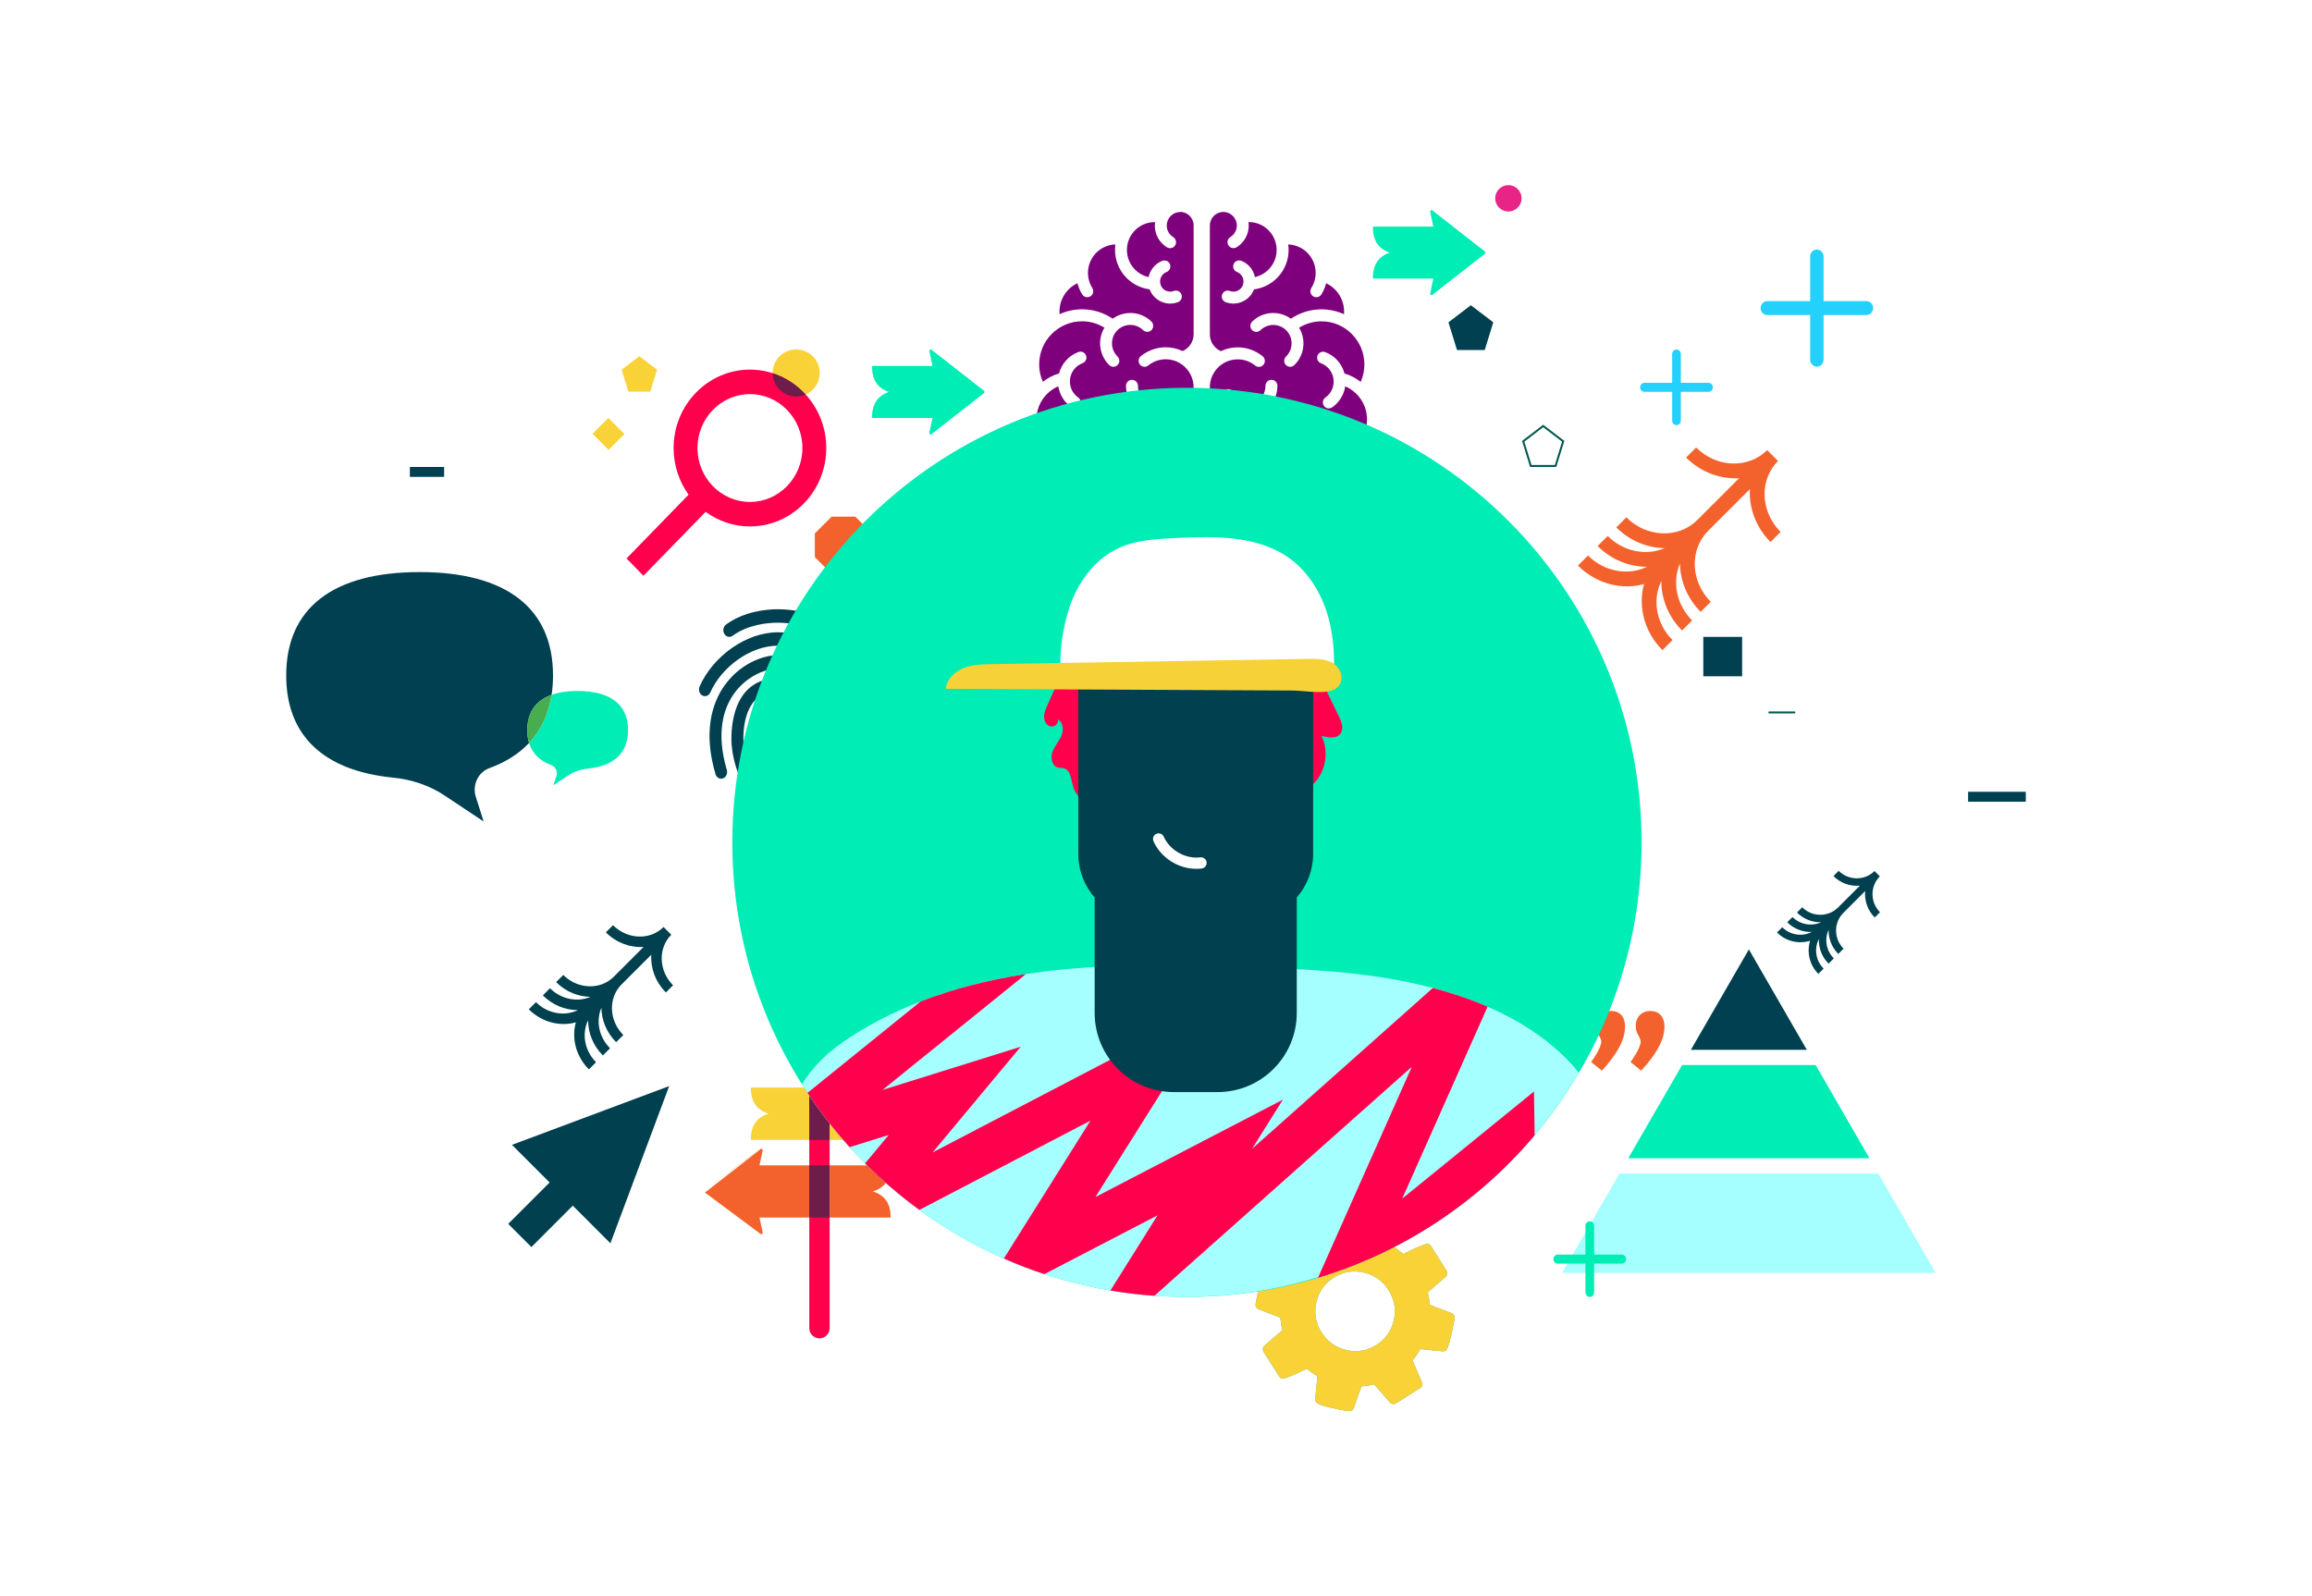 <?xml version="1.0" encoding="UTF-8"?><svg id="Layer_2" xmlns="http://www.w3.org/2000/svg" xmlns:xlink="http://www.w3.org/1999/xlink" viewBox="0 0 620 428.11"><defs><style>.cls-1,.cls-2,.cls-3,.cls-4{fill:none;}.cls-5{clip-path:url(#clippath);}.cls-6{fill:#f8d237;}.cls-7{fill:#f7d138;}.cls-8{fill:#00edb5;}.cls-9{fill:#00404f;}.cls-10{fill:#004050;}.cls-11{fill:#ed6e1f;}.cls-12{fill:#fff;}.cls-13{fill:#f3622c;}.cls-14{fill:#ff004c;}.cls-15{fill:#ff004d;}.cls-16{fill:#e82487;}.cls-17{fill:#7f007d;}.cls-18{fill:#30b5ad;}.cls-19{fill:#a5ffff;}.cls-20{fill:#a6ffff;}.cls-21{fill:#20d3ff;}.cls-22{fill:#6e1c4a;}.cls-23{fill:#47ad4f;}.cls-24{fill:#24d1fc;}.cls-2{stroke:#03594f;}.cls-2,.cls-3{stroke-linecap:round;stroke-width:.53px;}.cls-3{stroke:#fff;}.cls-4{stroke:#004050;stroke-width:2.66px;}.cls-25{clip-path:url(#clippath-1);}.cls-26{clip-path:url(#clippath-4);}.cls-27{clip-path:url(#clippath-3);}.cls-28{clip-path:url(#clippath-2);}.cls-29{clip-path:url(#clippath-6);}.cls-30{clip-path:url(#clippath-5);}</style><clipPath id="clippath"><rect class="cls-1" x="76.75" y="49.65" width="466.5" height="328.82"/></clipPath><clipPath id="clippath-1"><rect class="cls-1" x="76.75" y="49.65" width="466.5" height="328.82"/></clipPath><clipPath id="clippath-2"><rect class="cls-1" x="76.75" y="49.65" width="466.5" height="328.82"/></clipPath><clipPath id="clippath-3"><rect class="cls-1" x="76.75" y="49.65" width="466.5" height="328.82"/></clipPath><clipPath id="clippath-4"><rect class="cls-1" x="76.75" y="49.65" width="466.5" height="328.82"/></clipPath><clipPath id="clippath-5"><rect class="cls-1" x="76.75" y="49.65" width="466.5" height="328.82"/></clipPath><clipPath id="clippath-6"><rect class="cls-1" x="76.75" y="49.65" width="466.5" height="328.82"/></clipPath></defs><g id="Layer_1-2"><rect class="cls-12" width="620" height="428.11"/><g><polygon class="cls-10" points="468.99 254.63 453.44 281.56 484.53 281.56 468.99 254.63"/><polygon class="cls-19" points="418.9 341.38 519.07 341.38 503.69 314.74 434.28 314.74 418.9 341.38"/><polygon class="cls-8" points="451.08 285.65 436.64 310.65 501.33 310.65 486.89 285.65 451.08 285.65"/><g class="cls-5"><path class="cls-18" d="M309.71,334.99h0l.2,.18c1.57,.36,3.56,.62,5.98,.77,.25,.5,.45,.87,.6,1.11,.15,.24,.4,.58,.74,1.02-.29,.64-.69,1.75-1.21,3.33-.49,1.48-.69,2.35-.62,2.61,0,.02,0,.03,.02,.04,.03,.05,.44,.28,1.23,.71,.79,.42,1.63,.87,2.51,1.33,.88,.46,1.37,.73,1.48,.79h.33c.58-.38,1.82-2,3.71-4.87,.79,.06,1.62,.03,2.49-.09,2.56,3.29,4.03,4.81,4.41,4.58l4.91-3.1c.13-.09,.12-.39-.03-.93-.27-.95-1.01-2.63-2.21-5.02,.45-.68,.84-1.42,1.16-2.21,3.4-.47,5.39-.89,5.97-1.25l.16-.3c-.15-3.85-.24-5.84-.27-5.94h0c-.12-.19-1.01-.39-2.68-.59-1.66-.2-2.84-.31-3.54-.33-.25-.5-.45-.87-.6-1.11-.15-.23-.4-.58-.74-1.02,.29-.64,.7-1.75,1.23-3.34,.5-1.49,.72-2.37,.64-2.63,0-.02-.01-.03-.02-.04-.03-.04-1.78-.98-5.25-2.8l-.34,.02c-.58,.37-1.82,1.99-3.71,4.85-.85-.06-1.68-.02-2.49,.09-2.56-3.28-4.03-4.81-4.41-4.57l-4.91,3.1c-.13,.08-.12,.39,.03,.93,.27,.95,1.01,2.63,2.2,5.02-.48,.73-.87,1.47-1.15,2.21-3.4,.47-5.39,.88-5.98,1.25l-.16,.3c.14,3.74,.24,5.71,.3,5.91m20.9-5.03c.24,.83,.25,1.7,.05,2.61-.32,1.44-1.09,2.55-2.33,3.33-1.22,.76-2.55,.98-4,.65-1.46-.33-2.57-1.11-3.35-2.34-.28-.44-.49-.9-.62-1.37-.24-.84-.26-1.72-.05-2.65,.32-1.46,1.09-2.57,2.31-3.34,1.24-.78,2.57-1.01,4.01-.68,1.44,.33,2.55,1.11,3.33,2.36,.29,.46,.51,.93,.65,1.42m43.07,18.9c.47,1.66,.51,3.39,.11,5.2-.64,2.87-2.2,5.09-4.68,6.66-2.48,1.57-5.15,2.02-8.02,1.36-2.87-.66-5.09-2.24-6.67-4.73-.58-.92-1.02-1.87-1.29-2.84-.48-1.66-.51-3.4-.11-5.21,.64-2.87,2.2-5.09,4.67-6.65,2.48-1.56,5.15-2.02,8.02-1.36,2.87,.66,5.09,2.24,6.67,4.73,.58,.92,1.01,1.87,1.29,2.85m-34.94,13.38c.03,.11,.08,.22,.15,.33l4.15,6.57c.34,.55,.85,.72,1.51,.53,1.25-.39,3.23-1.26,5.92-2.59,.97,.8,1.91,1.47,2.84,2.01l-.59,6.05c0,.19,.01,.37,.06,.53,.04,.13,.09,.25,.16,.37,.28,.45,1.56,.94,3.83,1.48,2.27,.54,3.92,.85,4.95,.93,.29,.04,.57-.02,.85-.2,.21-.13,.39-.37,.55-.69,.74-2.31,1.41-4.22,2.03-5.73,1.27-.11,2.4-.29,3.38-.55l4.3,4.94c.16,.2,.4,.31,.73,.33,.33,.02,.61-.04,.84-.19l6.49-4.1c.26-.16,.43-.39,.53-.68,.07-.22,.08-.43,.02-.63-.02-.06-.04-.12-.07-.18l-2.54-5.9c.71-.84,1.41-1.86,2.09-3.05,.76,.05,1.82,.16,3.19,.31,1.37,.16,2.3,.25,2.77,.28,.34,.02,.62-.04,.83-.17,.63-.4,1.43-3.27,2.4-8.63,.02-.22,0-.42-.05-.6-.03-.11-.08-.22-.14-.32-.19-.31-.42-.49-.69-.55l-5.76-2.2c-.12-1.27-.31-2.38-.58-3.33h0l4.85-4.21c.22-.17,.35-.42,.39-.74,.03-.2,.01-.38-.04-.55-.03-.11-.08-.22-.15-.33l-4.15-6.57c-.34-.54-.84-.72-1.51-.53-1.28,.41-3.26,1.28-5.95,2.62-.87-.77-1.81-1.45-2.8-2.04l.59-6.06c0-.19-.01-.36-.06-.53-.04-.13-.09-.25-.17-.37-.28-.45-1.56-.93-3.83-1.45-2.28-.53-3.94-.83-4.98-.93-.27-.06-.54,0-.82,.17-.23,.15-.41,.38-.55,.69-.73,2.31-1.41,4.22-2.03,5.72-1.27,.11-2.39,.3-3.38,.55l-4.3-4.94c-.16-.2-.4-.31-.73-.33-.32-.03-.61,.03-.84,.18l-6.49,4.09c-.26,.16-.43,.39-.52,.68-.09,.26-.09,.5-.02,.74,0,.03,.02,.06,.03,.09l2.58,5.88c-.63,.76-1.34,1.77-2.12,3.02-.74-.03-1.77-.12-3.11-.27-1.34-.14-2.28-.24-2.83-.29-.34-.02-.61,.04-.82,.18-.63,.4-1.43,3.27-2.4,8.62-.02,.22,0,.41,.04,.59,.03,.12,.08,.23,.15,.33,.18,.29,.41,.47,.69,.55l5.75,2.2c.12,1.26,.31,2.37,.58,3.31,0,0,0,.02,0,.03l-4.86,4.2c-.22,.17-.35,.42-.39,.74-.02,.2-.01,.38,.04,.55"/><path class="cls-17" d="M360.74,103.64c-.35,2.24-1.58,4.27-3.49,5.61-.28,.19-.6,.29-.91,.29-.5,0-1-.24-1.31-.69-.5-.73-.33-1.73,.39-2.23,1.59-1.11,2.43-3.01,2.18-4.94-.25-1.94-1.53-3.57-3.35-4.25-.83-.31-1.25-1.23-.94-2.06,.31-.83,1.23-1.25,2.05-.94,2.59,.96,4.5,3.11,5.19,5.74,1.61,.47,3.07,1.25,4.34,2.25,.65-1.46,.99-3.05,.99-4.68,0-6.37-5.16-11.56-11.51-11.56-2.12,0-4.2,.61-6,1.71,.78,1.29,1.19,2.77,1.17,4.31-.03,2.18-.9,4.21-2.45,5.72-.31,.3-.71,.46-1.11,.46s-.83-.16-1.14-.49c-.62-.63-.6-1.65,.03-2.27,.94-.92,1.47-2.15,1.49-3.47,.02-1.32-.48-2.57-1.39-3.51-1.89-1.95-5.01-1.99-6.95-.09-.63,.62-1.64,.61-2.26-.03-.62-.63-.6-1.65,.03-2.27,2.85-2.8,7.25-3.04,10.38-.77,2.41-1.63,5.28-2.52,8.21-2.52,2.15,0,4.19,.48,6.03,1.31,.3-3.57-1.69-6.84-4.78-8.3-.17,.63-.39,1.26-.67,1.86-.19,.41-.4,.79-.62,1.15-.3,.48-.82,.74-1.35,.74-.29,0-.59-.08-.85-.25-.74-.48-.97-1.47-.49-2.21,.15-.24,.29-.5,.43-.79,.87-1.85,.97-3.92,.29-5.85-.69-1.92-2.08-3.46-3.92-4.33-.96-.46-1.97-.7-3-.73,.07,.48,.11,.97,.11,1.47,0,5.43-4.05,9.91-9.28,10.58-.56,1.48-1.67,2.65-3.11,3.29-.77,.34-1.59,.52-2.4,.52-.71,0-1.43-.13-2.11-.39-.82-.32-1.23-1.24-.92-2.07,.32-.83,1.24-1.24,2.06-.92,.68,.26,1.41,.24,2.07-.06,.66-.3,1.17-.83,1.42-1.51,.53-1.41-.17-2.98-1.56-3.52-.83-.31-1.24-1.24-.93-2.07,.31-.83,1.24-1.24,2.06-.93,1.95,.75,3.28,2.44,3.67,4.36,3.33-.74,5.82-3.72,5.82-7.28,0-4.12-3.34-7.47-7.44-7.47-.04,0-.07,0-.11,0,.04,.3,.07,.61,.07,.92,0,2.4-1.22,4.58-3.26,5.84-.75,.46-1.74,.23-2.2-.53-.46-.76-.23-1.74,.53-2.21,1.08-.67,1.73-1.83,1.73-3.1,0-2-1.62-3.63-3.62-3.63s-3.61,1.63-3.61,3.63v29.17c0,2,1.17,3.75,2.96,4.53,1.37-.64,2.89-1.02,4.5-1.02,2.43,0,4.81,.85,6.69,2.38,.69,.56,.79,1.57,.24,2.26-.55,.69-1.56,.8-2.24,.24-1.34-1.09-2.96-1.66-4.69-1.66-4.12,0-7.46,3.36-7.46,7.49v17.9c0,4.45,3.6,8.07,8.03,8.07,.88,0,1.6,.72,1.6,1.6s-.72,1.6-1.6,1.6c-2.78,0-5.32-1.03-7.29-2.72-.48,.84-.75,1.79-.75,2.79v12.76c0,4.18,3.38,7.58,7.54,7.58s7.54-3.4,7.54-7.58c0-1.69-.55-3.29-1.56-4.6-.69,.33-1.45,.5-2.2,.5-1.43,0-2.85-.59-3.86-1.75-.58-.66-.52-1.68,.14-2.26,.66-.59,1.67-.52,2.25,.14,.71,.81,1.94,.89,2.74,.18,.81-.71,.88-1.95,.18-2.76-.58-.67-.51-1.68,.15-2.26,.66-.58,1.67-.52,2.25,.15,1.45,1.66,1.64,4,.67,5.83,1.58,1.92,2.44,4.3,2.44,6.83,0,1.2-.21,2.36-.57,3.44,2.12,.23,4.23-.33,5.96-1.6,1.84-1.36,3.05-3.35,3.4-5.62,.39-2.54-.37-5.11-2.07-7.03-.59-.66-.53-1.68,.13-2.27,.66-.59,1.67-.53,2.26,.13,1.33,1.5,2.22,3.28,2.66,5.18,4.32-1.39,7.32-5.42,7.32-10.12,0-5.78-4.62-10.49-10.34-10.63-.41,5.36-4.87,9.59-10.3,9.59-5.7,0-10.34-4.66-10.34-10.38,0-1.86,.52-3.69,1.45-5.27-1.83-.82-3.38-2.44-4.39-4.65-.37-.8-.01-1.76,.79-2.13,.8-.37,1.75-.01,2.12,.79,.31,.68,1.47,2.91,3.58,3.31,2.76-.07,4.99-2.35,4.99-5.14,0-.89,.71-1.6,1.6-1.6s1.6,.72,1.6,1.6c0,4.01-2.83,7.36-6.58,8.17-1.26,1.34-1.95,3.06-1.95,4.92,0,3.96,3.2,7.17,7.14,7.17s7.14-3.22,7.14-7.17c0-2.12-.93-4.12-2.54-5.49-.67-.57-.76-1.58-.19-2.26,.57-.68,1.58-.76,2.25-.19,1.7,1.45,2.87,3.38,3.38,5.51,4.76,0,8.96,2.44,11.44,6.13,2.46-1.79,3.94-4.65,3.94-7.78,0-3.92-2.38-7.39-5.86-8.87"/><path class="cls-17" d="M316.5,56.86c-1.99,0-3.62,1.63-3.62,3.63,0,1.27,.65,2.43,1.73,3.1,.75,.46,.99,1.45,.53,2.21-.46,.76-1.45,.99-2.2,.53-2.04-1.25-3.26-3.44-3.26-5.84,0-.31,.03-.62,.07-.92-.04,0-.07,0-.11,0-4.1,0-7.44,3.35-7.44,7.47,0,3.56,2.5,6.54,5.82,7.28,.39-1.92,1.72-3.61,3.67-4.36,.83-.32,1.75,.1,2.06,.93,.31,.83-.1,1.75-.92,2.07-1.39,.53-2.09,2.11-1.56,3.51,.26,.68,.76,1.22,1.42,1.51,.66,.3,1.4,.32,2.07,.06,.82-.32,1.75,.1,2.06,.92,.32,.83-.1,1.75-.92,2.07-.69,.26-1.4,.39-2.11,.39-.82,0-1.64-.17-2.4-.52-1.44-.65-2.54-1.82-3.1-3.3-5.23-.67-9.28-5.15-9.28-10.58,0-.5,.05-.99,.11-1.47-1.03,.03-2.04,.27-3,.73-1.84,.87-3.23,2.41-3.92,4.33-.69,1.92-.58,4,.29,5.85,.14,.29,.28,.55,.43,.79,.47,.75,.25,1.74-.49,2.21-.27,.17-.56,.25-.86,.25-.53,0-1.04-.26-1.35-.74-.23-.36-.43-.73-.62-1.15-.28-.6-.51-1.23-.67-1.86-3.09,1.45-5.08,4.73-4.78,8.3,1.84-.83,3.88-1.31,6.03-1.31,2.93,0,5.79,.89,8.21,2.52,3.13-2.26,7.53-2.02,10.38,.77,.63,.62,.64,1.64,.03,2.27-.62,.64-1.63,.65-2.26,.03-1.94-1.9-5.06-1.86-6.95,.09-.92,.94-1.41,2.19-1.39,3.51,.02,1.32,.55,2.55,1.49,3.47,.63,.62,.65,1.63,.03,2.27-.31,.32-.73,.49-1.15,.49s-.8-.15-1.11-.46c-1.55-1.52-2.42-3.55-2.45-5.72-.02-1.54,.39-3.02,1.17-4.31-1.8-1.1-3.88-1.71-6-1.71-6.34,0-11.51,5.18-11.51,11.55,0,1.63,.34,3.22,.99,4.68,1.27-1,2.73-1.78,4.34-2.25,.69-2.63,2.61-4.77,5.19-5.74,.83-.31,1.75,.11,2.05,.94,.31,.83-.11,1.75-.94,2.06-1.82,.68-3.11,2.31-3.35,4.25-.24,1.93,.59,3.82,2.18,4.94,.72,.51,.9,1.51,.4,2.23-.31,.45-.8,.68-1.31,.68-.32,0-.64-.09-.92-.29-1.91-1.34-3.14-3.37-3.49-5.61-3.48,1.48-5.86,4.95-5.86,8.87,0,3.13,1.48,5.98,3.93,7.78,2.48-3.7,6.68-6.14,11.44-6.14h0c.51-2.13,1.67-4.06,3.37-5.51,.67-.57,1.68-.49,2.25,.19,.57,.68,.49,1.69-.19,2.26-1.61,1.37-2.54,3.37-2.54,5.49,0,3.96,3.21,7.18,7.15,7.18s7.14-3.22,7.14-7.18c0-1.85-.7-3.58-1.95-4.92-3.76-.8-6.59-4.16-6.59-8.16,0-.89,.72-1.6,1.6-1.6s1.6,.72,1.6,1.6c0,2.79,2.23,5.07,4.99,5.14,2.1-.41,3.27-2.63,3.58-3.31,.37-.81,1.31-1.16,2.12-.79,.8,.37,1.16,1.32,.79,2.12-1.01,2.21-2.56,3.83-4.39,4.65,.93,1.59,1.45,3.41,1.45,5.28,0,5.73-4.64,10.38-10.34,10.38s-9.89-4.23-10.3-9.59c-5.72,.14-10.34,4.85-10.34,10.63,0,4.7,3,8.72,7.32,10.12,.44-1.9,1.33-3.68,2.66-5.18,.59-.66,1.6-.72,2.26-.13,.66,.59,.72,1.6,.13,2.26-1.71,1.93-2.46,4.49-2.07,7.03,.35,2.27,1.56,4.26,3.4,5.62,1.73,1.28,3.83,1.83,5.96,1.6-.36-1.08-.57-2.23-.57-3.44,0-2.53,.86-4.91,2.44-6.83-.97-1.84-.78-4.18,.67-5.84,.58-.67,1.59-.73,2.25-.15,.66,.58,.73,1.6,.15,2.26-.71,.81-.63,2.05,.17,2.76,.8,.71,2.03,.63,2.74-.18,.58-.66,1.59-.73,2.26-.14,.66,.58,.73,1.6,.14,2.26-1.02,1.16-2.44,1.75-3.86,1.75-.75,0-1.5-.16-2.2-.49-1.01,1.31-1.56,2.9-1.56,4.6,0,4.18,3.38,7.58,7.54,7.58s7.54-3.4,7.54-7.58v-12.76c0-1-.26-1.95-.75-2.79-1.96,1.69-4.51,2.71-7.29,2.71-.88,0-1.6-.72-1.6-1.6s.72-1.6,1.6-1.6c4.43,0,8.03-3.62,8.03-8.07v-17.9c0-4.13-3.35-7.49-7.46-7.49-1.73,0-3.35,.58-4.69,1.66-.68,.56-1.69,.45-2.24-.24-.55-.69-.45-1.7,.24-2.26,1.89-1.53,4.26-2.38,6.7-2.38,1.61,0,3.13,.37,4.5,1.02,1.79-.78,2.96-2.53,2.96-4.53v-29.17c0-2.01-1.62-3.63-3.62-3.63"/><path class="cls-13" d="M429.58,287.15c4.17-4.54,6.21-8.39,6.21-11.79,0-2.77-1.5-4.22-3.76-4.22s-3.95,1.59-3.95,4.04c0,2.18,1.32,2.95,1.32,4.17,0,1.86-2.72,5.49-2.72,5.49l2.9,2.31Zm10.52,0c4.22-4.54,6.26-8.39,6.26-11.79,0-2.77-1.54-4.22-3.81-4.22s-3.9,1.59-3.9,4.04c0,2.18,1.32,2.95,1.32,4.17,0,1.86-2.72,5.49-2.72,5.49l2.86,2.31Z"/><path class="cls-6" d="M309.71,334.99h0l.2,.18c1.57,.36,3.56,.62,5.98,.77,.25,.5,.45,.87,.6,1.11,.15,.24,.4,.58,.74,1.02-.29,.64-.69,1.75-1.21,3.33-.49,1.48-.69,2.35-.62,2.61,0,.02,0,.03,.02,.04,.03,.05,.44,.28,1.23,.71,.79,.42,1.63,.87,2.51,1.33,.88,.46,1.37,.73,1.48,.79h.33c.58-.38,1.82-2,3.71-4.87,.79,.06,1.62,.03,2.49-.09,2.56,3.29,4.03,4.81,4.41,4.58l4.91-3.1c.13-.09,.12-.39-.03-.93-.27-.95-1.01-2.63-2.21-5.02,.45-.68,.84-1.42,1.16-2.21,3.4-.47,5.39-.89,5.97-1.25l.16-.3c-.15-3.85-.24-5.84-.27-5.94h0c-.12-.19-1.01-.39-2.68-.59-1.66-.2-2.84-.31-3.54-.33-.25-.5-.45-.87-.6-1.11-.15-.23-.4-.58-.74-1.02,.29-.64,.7-1.75,1.23-3.34,.5-1.49,.72-2.37,.64-2.63,0-.02-.01-.03-.02-.04-.03-.04-1.78-.98-5.25-2.8l-.34,.02c-.58,.37-1.82,1.99-3.71,4.85-.85-.06-1.68-.02-2.49,.09-2.56-3.28-4.03-4.81-4.41-4.57l-4.91,3.1c-.13,.08-.12,.39,.03,.93,.27,.95,1.01,2.63,2.2,5.02-.48,.73-.87,1.47-1.15,2.21-3.4,.47-5.39,.88-5.98,1.25l-.16,.3c.14,3.74,.24,5.71,.3,5.91m20.9-5.03c.24,.83,.25,1.7,.05,2.61-.32,1.44-1.09,2.55-2.33,3.33-1.22,.76-2.55,.98-4,.65-1.46-.33-2.57-1.11-3.35-2.34-.28-.44-.49-.9-.62-1.37-.24-.84-.26-1.72-.05-2.65,.32-1.46,1.09-2.57,2.31-3.34,1.24-.78,2.57-1.01,4.01-.68,1.44,.33,2.55,1.11,3.33,2.36,.29,.46,.51,.93,.65,1.42m43.07,18.9c.47,1.66,.51,3.39,.11,5.2-.64,2.87-2.2,5.09-4.68,6.66-2.48,1.57-5.15,2.02-8.02,1.36-2.87-.66-5.09-2.24-6.67-4.73-.58-.92-1.02-1.87-1.29-2.84-.48-1.66-.51-3.4-.11-5.21,.64-2.87,2.2-5.09,4.67-6.65,2.48-1.56,5.15-2.02,8.02-1.36,2.87,.66,5.09,2.24,6.67,4.73,.58,.92,1.01,1.87,1.29,2.85m-34.94,13.38c.03,.11,.08,.22,.15,.33l4.15,6.57c.34,.55,.85,.72,1.51,.53,1.25-.39,3.23-1.26,5.92-2.59,.97,.8,1.91,1.47,2.84,2.01l-.59,6.05c0,.19,.01,.37,.06,.53,.04,.13,.09,.25,.16,.37,.28,.45,1.56,.94,3.83,1.48,2.27,.54,3.92,.85,4.95,.93,.29,.04,.57-.02,.85-.2,.21-.13,.39-.37,.55-.69,.74-2.31,1.41-4.22,2.03-5.73,1.27-.11,2.4-.29,3.38-.55l4.3,4.94c.16,.2,.4,.31,.73,.33,.33,.02,.61-.04,.84-.19l6.49-4.1c.26-.16,.43-.39,.53-.68,.07-.22,.08-.43,.02-.63-.02-.06-.04-.12-.07-.18l-2.54-5.9c.71-.84,1.41-1.86,2.09-3.05,.76,.05,1.82,.16,3.19,.31,1.37,.16,2.3,.25,2.77,.28,.34,.02,.62-.04,.83-.17,.63-.4,1.43-3.27,2.4-8.63,.02-.22,0-.42-.05-.6-.03-.11-.08-.22-.14-.32-.19-.31-.42-.49-.69-.55l-5.76-2.2c-.12-1.27-.31-2.38-.58-3.33h0l4.85-4.21c.22-.17,.35-.42,.39-.74,.03-.2,.01-.38-.04-.55-.03-.11-.08-.22-.15-.33l-4.15-6.57c-.34-.54-.84-.72-1.51-.53-1.28,.41-3.26,1.28-5.95,2.62-.87-.77-1.81-1.45-2.8-2.04l.59-6.06c0-.19-.01-.36-.06-.53-.04-.13-.09-.25-.17-.37-.28-.45-1.56-.93-3.83-1.45-2.28-.53-3.94-.83-4.98-.93-.27-.06-.54,0-.82,.17-.23,.15-.41,.38-.55,.69-.73,2.31-1.41,4.22-2.03,5.72-1.27,.11-2.39,.3-3.38,.55l-4.3-4.94c-.16-.2-.4-.31-.73-.33-.32-.03-.61,.03-.84,.18l-6.49,4.09c-.26,.16-.43,.39-.52,.68-.09,.26-.09,.5-.02,.74,0,.03,.02,.06,.03,.09l2.58,5.88c-.63,.76-1.34,1.77-2.12,3.02-.74-.03-1.77-.12-3.11-.27-1.34-.14-2.28-.24-2.83-.29-.34-.02-.61,.04-.82,.18-.63,.4-1.43,3.27-2.4,8.62-.02,.22,0,.41,.04,.59,.03,.12,.08,.23,.15,.33,.18,.29,.41,.47,.69,.55l5.75,2.2c.12,1.26,.31,2.37,.58,3.31,0,0,0,.02,0,.03l-4.86,4.2c-.22,.17-.35,.42-.39,.74-.02,.2-.01,.38,.04,.55"/></g><rect class="cls-10" x="456.77" y="170.81" width="10.41" height="10.57"/><polygon class="cls-19" points="253.05 287.15 248.66 272.95 260.15 264.18 271.63 272.95 267.25 287.15 253.05 287.15"/><polygon class="cls-2" points="410.51 124.98 408.47 118.35 413.83 114.25 419.2 118.35 417.15 124.98 410.51 124.98"/><polygon class="cls-10" points="390.72 93.88 388.42 86.45 394.44 81.86 400.45 86.45 398.15 93.88 390.72 93.88"/><polygon class="cls-21" points="241.34 242.78 245.62 247.07 245.62 253.12 241.34 257.4 235.28 257.4 231 253.12 231 247.07 235.28 242.78 241.34 242.78"/><g class="cls-25"><path class="cls-8" d="M383.89,56.35c-.07,0-.14,.02-.2,.06-.13,.09-.19,.24-.16,.4l.83,3.97h-16.18c-.07,2.28,.53,4.08,1.79,5.36,.83,.85,1.83,1.33,2.71,1.61-.89,.28-1.88,.77-2.71,1.61-1.26,1.28-1.86,3.08-1.79,5.36h16.18l-.83,3.97c-.03,.15,.03,.31,.16,.4,.06,.04,.13,.06,.2,.06,.08,0,.15-.03,.22-.08l14.1-11.02c.18-.14,.18-.46,0-.6l-14.1-11.02c-.06-.05-.14-.07-.22-.07"/><path class="cls-16" d="M404.5,56.73c1.96,0,3.54-1.59,3.54-3.54s-1.59-3.54-3.54-3.54-3.54,1.59-3.54,3.54,1.59,3.54,3.54,3.54"/><path class="cls-2" d="M328.56,309.08c2.06,0,3.73-1.67,3.73-3.73s-1.67-3.73-3.73-3.73-3.73,1.67-3.73,3.73,1.67,3.73,3.73,3.73Z"/><path class="cls-3" d="M323.24,223.78h60.41m-4.61,5.89l3.7-3.8s2.13-2.39,0-4.46c-1.89-1.84-3.54-3.64-3.54-3.64m-23.22,6.01h-60.41m4.61,5.89l-3.7-3.8s-2.13-2.39,0-4.46c1.89-1.84,3.54-3.64,3.54-3.64"/></g><path class="cls-2" d="M207.02,229.52h16.73m36.29-109.46h16.73m197.71,71.02h6.71m-67.26,87.78h6.71m-78.98,26.36h6.71"/><g class="cls-28"><path class="cls-8" d="M249.58,93.72c-.07,0-.14,.02-.2,.06-.13,.09-.19,.24-.16,.4l.83,3.97h-16.18c-.07,2.28,.53,4.08,1.79,5.36,.83,.85,1.83,1.33,2.71,1.61-.89,.28-1.88,.77-2.71,1.61-1.26,1.28-1.86,3.08-1.79,5.36h16.18l-.83,3.97c-.03,.15,.03,.31,.16,.4,.06,.04,.13,.06,.2,.06,.08,0,.15-.03,.22-.08l14.1-11.02c.18-.14,.18-.46,0-.6l-14.1-11.02c-.06-.05-.14-.07-.22-.07"/><path class="cls-13" d="M473.89,120.72l2.91,2.91c-5.06,5.06-4.74,13.6,.7,19.04l-2.7,2.7c-3.97-3.97-5.83-9.22-5.53-14.21l-11.2,11.2c-5.06,5.06-4.74,13.6,.7,19.04l-2.7,2.7c-3.64-3.64-5.51-8.36-5.56-12.97-2.11,4.89-.99,11.03,3.26,15.27l-2.7,2.7c-3.72-3.72-5.59-8.57-5.56-13.27-2.45,4.98-1.41,11.42,3,15.83l-2.7,2.7c-4.92-4.92-6.6-11.79-4.94-17.72-5.93,1.66-12.8-.03-17.72-4.95l2.7-2.7c4.4,4.4,10.83,5.45,15.81,3.02-4.69,.02-9.52-1.85-13.23-5.56l2.7-2.7c4.25,4.25,10.38,5.37,15.28,3.26-4.61-.05-9.33-1.92-12.98-5.56l2.7-2.7c5.44,5.44,13.99,5.76,19.04,.7l11.2-11.2c-4.99,.3-10.24-1.56-14.22-5.53l2.7-2.7c5.44,5.44,13.99,5.76,19.04,.7"/><path class="cls-9" d="M502.69,233.62l1.42,1.42c-2.64,2.64-2.62,6.95,.04,9.62l-1.41,1.41c-1.94-1.94-2.8-4.56-2.56-7.1l-5.84,5.85c-2.64,2.64-2.62,6.95,.04,9.61l-1.41,1.41c-1.78-1.78-2.65-4.14-2.6-6.47-1.15,2.51-.68,5.59,1.4,7.67l-1.41,1.41c-1.82-1.82-2.69-4.24-2.59-6.62-1.32,2.56-.9,5.8,1.26,7.95l-1.41,1.41c-2.41-2.41-3.14-5.85-2.21-8.88-3.02,.94-6.47,.2-8.88-2.21l1.41-1.41c2.15,2.15,5.39,2.58,7.94,1.26-2.37,.09-4.78-.78-6.6-2.59l1.41-1.41c2.08,2.08,5.16,2.55,7.67,1.4-2.33,.05-4.69-.82-6.47-2.6l1.41-1.41c2.66,2.66,6.98,2.68,9.62,.04l5.85-5.85c-2.53,.24-5.15-.62-7.1-2.56l1.41-1.41c2.66,2.66,6.98,2.68,9.62,.04"/><path class="cls-9" d="M177.94,248.63l2.07,2.07c-3.6,3.6-3.39,9.68,.48,13.55l-1.92,1.92c-2.82-2.82-4.14-6.56-3.92-10.11l-7.98,7.98c-3.6,3.6-3.39,9.68,.48,13.55l-1.92,1.92c-2.59-2.59-3.92-5.95-3.95-9.23-1.51,3.49-.71,7.85,2.31,10.87l-1.92,1.92c-2.65-2.65-3.97-6.09-3.95-9.44-1.75,3.54-1.01,8.13,2.12,11.26l-1.92,1.92c-3.5-3.5-4.69-8.39-3.5-12.61-4.22,1.18-9.11,0-12.61-3.5l1.92-1.92c3.13,3.13,7.7,3.87,11.25,2.13-3.34,.02-6.77-1.31-9.41-3.95l1.92-1.92c3.02,3.02,7.38,3.82,10.87,2.31-3.28-.03-6.64-1.36-9.23-3.95l1.92-1.92c3.87,3.87,9.95,4.09,13.55,.48l7.98-7.98c-3.55,.22-7.29-1.1-10.11-3.92l1.92-1.92c3.87,3.87,9.95,4.09,13.55,.48"/><path class="cls-14" d="M201.11,99.13c-11.28,0-20.47,9.44-20.47,21.03,0,4.68,1.5,9.01,4.02,12.51l-16.64,17.1,4.52,4.65,16.69-17.15c3.35,2.46,7.45,3.92,11.88,3.92,11.28,0,20.47-9.43,20.47-21.03s-9.18-21.03-20.47-21.03m0,35.49c-7.76,0-14.07-6.49-14.07-14.46s6.31-14.46,14.07-14.46,14.07,6.49,14.07,14.46-6.31,14.46-14.07,14.46"/><path class="cls-6" d="M213.51,93.72c-3.48,0-6.31,2.82-6.31,6.31v.05c3.43,1.1,6.47,3.1,8.86,5.73,2.21-.98,3.76-3.2,3.76-5.77,0-3.49-2.82-6.31-6.31-6.31"/><path class="cls-22" d="M207.2,100.08c.02,3.46,2.84,6.26,6.31,6.26,.91,0,1.77-.19,2.55-.54-2.39-2.63-5.43-4.63-8.86-5.73"/></g><polygon class="cls-6" points="166.7 99.16 168.51 105.03 174.38 105.03 176.2 99.16 171.45 95.53 166.7 99.16"/><polygon class="cls-13" points="229.37 138.56 223.01 138.56 218.51 143.06 218.51 149.42 223.01 153.92 229.37 153.92 233.87 149.42 233.87 143.06 229.37 138.56"/><rect class="cls-6" x="160.17" y="113.34" width="6" height="6.09" transform="translate(-34.49 149.53) rotate(-45.02)"/><g class="cls-27"><path class="cls-14" d="M219.75,358.95c-1.5,0-2.73-1.23-2.73-2.73v-69.26c0-1.5,1.23-2.73,2.73-2.73s2.73,1.23,2.73,2.73v69.26c0,1.5-1.23,2.73-2.73,2.73"/><path class="cls-6" d="M236.03,287.24c-.07,0-.14,.02-.21,.06-.13,.09-.2,.24-.17,.4l.87,3.99h-14.05v14.04h14.05l-.87,3.96c-.04,.16,.03,.31,.17,.4,.06,.04,.13,.06,.21,.06,.08,0,.16-.03,.23-.08l14.88-11.08c.19-.14,.19-.46,0-.6l-14.88-11.08c-.07-.05-.15-.08-.23-.08m-19.01,4.45h-15.67v.41h.02c.01,2.08,.62,3.77,1.87,4.97,.88,.85,1.93,1.34,2.87,1.62-.94,.28-1.98,.77-2.87,1.62-1.25,1.21-1.87,2.9-1.87,5h-.02v.42h15.67v-14.04Z"/></g><rect class="cls-22" x="217.02" y="291.69" width="5.46" height="14.04"/><g class="cls-26"><path class="cls-13" d="M238.84,312.54h-16.35v14.01h16.35v-.04h0v-.41h-.02c-.02-2.07-.63-3.74-1.87-4.94-.88-.85-1.93-1.34-2.87-1.62,.94-.28,1.99-.77,2.87-1.62,1.24-1.2,1.85-2.87,1.87-4.95h.02v-.41h0v-.03Z"/><path class="cls-13" d="M189.04,319.84l14.88,11.08c.07,.05,.15,.08,.23,.08,.07,0,.14-.02,.21-.06,.13-.08,.2-.24,.17-.4l-.87-3.99h13.37v-14.01h-13.37l.87-3.99c.03-.16-.03-.31-.17-.4-.06-.04-.13-.06-.21-.06"/><path class="cls-11" d="M204.15,308.09c-.08,0-.16,.03-.23,.08l-14.88,11.08"/></g><rect class="cls-22" x="217.02" y="312.54" width="5.46" height="14.01"/><g class="cls-30"><path class="cls-8" d="M154.91,185.31c-2.73,0-5.07,.35-7,1.05-.8,5.16-2.83,9.47-6.04,12.9,.87,2.81,2.89,4.81,5.97,5.94,1.15,.42,1.75,1.72,1.37,2.91l-.8,2.5,3.95-2.63c1.57-1.05,3.37-1.64,5.23-1.82,7.07-.7,10.84-4.27,10.84-10.36,0-6.81-4.73-10.48-13.53-10.48"/><path class="cls-10" d="M112.52,153.43c-23.25,0-35.77,9.7-35.77,27.73,0,16.09,9.98,25.55,28.67,27.4,4.92,.49,9.69,2.06,13.84,4.82l10.44,6.95-2.1-6.61c-1-3.15,.58-6.59,3.62-7.7,4.38-1.6,7.94-3.86,10.66-6.76-.32-1.04-.48-2.2-.48-3.46,0-4.7,2.25-7.9,6.52-9.44,.25-1.65,.38-3.38,.38-5.2,0-18.02-12.52-27.73-35.77-27.73"/><path class="cls-23" d="M147.91,186.36c-4.28,1.54-6.52,4.74-6.52,9.44,0,1.26,.16,2.42,.48,3.46,3.21-3.42,5.24-7.73,6.04-12.9"/><path class="cls-24" d="M500.51,80.76h-11.49v-11.96c0-1.03-.8-1.87-1.8-1.87s-1.8,.84-1.8,1.87v11.96h-11.49c-.99,0-1.8,.84-1.8,1.87s.8,1.87,1.8,1.87h11.49v11.96c0,1.03,.8,1.87,1.8,1.87s1.8-.84,1.8-1.87v-11.96h11.49c.99,0,1.8-.84,1.8-1.87s-.8-1.87-1.8-1.87"/><path class="cls-24" d="M458.17,102.67h-7.43v-7.73c0-.67-.52-1.21-1.16-1.21s-1.16,.54-1.16,1.21v7.73h-7.43c-.64,0-1.16,.54-1.16,1.21s.52,1.21,1.16,1.21h7.43v7.73c0,.67,.52,1.21,1.16,1.21s1.16-.54,1.16-1.21v-7.73h7.43c.64,0,1.16-.54,1.16-1.21s-.52-1.21-1.16-1.21"/><path class="cls-8" d="M434.91,336.48h-7.43v-7.73c0-.67-.52-1.21-1.16-1.21s-1.16,.54-1.16,1.21v7.73h-7.43c-.64,0-1.16,.54-1.16,1.21s.52,1.21,1.16,1.21h7.43v7.73c0,.67,.52,1.21,1.16,1.21s1.16-.54,1.16-1.21v-7.73h7.43c.64,0,1.16-.54,1.16-1.21s-.52-1.21-1.16-1.21"/></g><line class="cls-4" x1="109.91" y1="126.57" x2="119.1" y2="126.57"/><g class="cls-29"><path class="cls-10" d="M194.65,183.37c3.93-5.22,9.72-7.65,13.98-7.65,6.61,0,11.13,3.77,13.94,8.12,2.76,4.28,3.98,9.26,3.98,12.13,0,2.28-.73,4.3-2.03,5.74-1.3,1.44-3.07,2.21-5.01,2.21-1.65,0-3.38-.82-4.69-2.16-1.34-1.36-2.35-3.36-2.35-5.8s-1.52-4.35-3.84-4.35c-.85,0-1.78,.24-2.48,.93-.66,.65-1.36,1.94-1.36,4.65s.96,6.27,3.05,9.18c2.04,2.85,5.14,5.02,9.49,5.02,.88,0,1.6,.81,1.6,1.8s-.72,1.8-1.6,1.8c-5.43,0-9.41-2.76-11.99-6.36-2.54-3.55-3.75-7.95-3.75-11.43s.93-5.84,2.45-7.35c1.48-1.46,3.27-1.83,4.59-1.83,4.21,0,7.04,3.63,7.04,7.95,0,1.26,.51,2.33,1.29,3.13,.81,.82,1.79,1.23,2.55,1.23,1.18,0,2.12-.46,2.76-1.17,.64-.71,1.07-1.77,1.07-3.18,0-2.05-.96-6.29-3.37-10.02-2.35-3.64-5.99-6.64-11.35-6.64-3.36,0-8.23,2-11.53,6.38-3.21,4.26-5.07,10.97-2.18,20.79,.28,.94-.18,1.96-1.02,2.27-.84,.31-1.74-.2-2.02-1.14-3.2-10.86-1.25-18.91,2.77-24.25h0Zm13.98-16.36c-3.15,0-8.17,.61-12.19,3.51-.74,.54-1.73,.3-2.21-.54-.48-.84-.26-1.95,.48-2.49,4.78-3.46,10.54-4.09,13.92-4.09s9.14,.62,13.92,4.09c.74,.54,.96,1.65,.48,2.49-.48,.83-1.47,1.08-2.21,.54-4.01-2.91-9.04-3.51-12.19-3.51h0Z"/><path class="cls-10" d="M208.63,194.18c.88,0,1.6,.81,1.6,1.8,0,2.2,.49,4.76,2.15,6.77,1.64,1.99,4.69,3.73,10.39,3.73,.88,0,1.6,.81,1.6,1.8s-.72,1.8-1.6,1.8c-6.27,0-10.3-1.94-12.73-4.88-2.41-2.91-3.01-6.5-3.01-9.22,0-.99,.72-1.8,1.6-1.8m-7.2-10.02c1.83-1.43,4.2-2.28,7.2-2.28,4.88,0,8.08,2.34,10,5.37,1.87,2.94,2.47,6.4,2.47,8.74,0,.99-.72,1.8-1.6,1.8s-1.6-.81-1.6-1.8c0-1.77-.48-4.45-1.88-6.64-1.34-2.1-3.58-3.86-7.4-3.86-2.44,0-4.15,.68-5.38,1.64-1.24,.96-2.09,2.29-2.68,3.76-1.21,3-1.22,6.34-1.22,7.56,0,1.03,.24,3.59,1.13,6.3,.89,2.72,2.34,5.37,4.63,6.92,.76,.51,1,1.62,.54,2.47-.46,.85-1.44,1.12-2.2,.61-3.15-2.14-4.96-5.64-5.98-8.77-1.02-3.13-1.32-6.11-1.32-7.54v-.03c0-1.27,0-5.28,1.5-9.02,.77-1.91,1.95-3.82,3.78-5.24Zm7.2-10.99c-7.43,0-15.15,5.75-18.15,12.54-.39,.89-1.35,1.25-2.15,.81-.79-.44-1.11-1.52-.72-2.41,3.53-7.98,12.34-14.53,21.01-14.53s16.41,5.32,20.29,14.57c.38,.9,.04,1.97-.76,2.4-.8,.42-1.75,.04-2.13-.86-3.35-7.98-9.96-12.5-17.4-12.5Z"/><line class="cls-4" x1="527.78" y1="213.68" x2="543.25" y2="213.68"/><path class="cls-21" d="M324.82,333.38c57.8,0,104.65-46.86,104.65-104.65s-46.86-104.65-104.65-104.65-104.65,46.85-104.65,104.65,46.86,104.65,104.65,104.65"/><path class="cls-8" d="M440.22,225.92c0,67.33-54.59,121.92-121.92,121.92s-121.92-54.58-121.92-121.92,54.58-121.92,121.92-121.92,121.92,54.58,121.92,121.92"/><path class="cls-20" d="M383.58,264.8c-17.35-4.47-35.42-5-53.21-5.54-18.74-.57-37.62-.83-56.19,2.13-16.2,2.58-32.25,7.73-46.08,16.7-5.71,3.7-9.75,7.43-13.06,12.68,21.58,34.29,59.76,57.07,103.26,57.07s83.92-24.14,105.12-60.12c-9.76-12.06-24.84-19.06-39.84-22.93"/><path class="cls-15" d="M411.35,292.75l-35.31,28.71,22.88-51.46c-4.76-2.07-9.72-3.72-14.67-5.03l-48.49,43.15,8.27-13.2-50.27,26.13,32.49-51.71-76.15,39.74,23.62-28.35-37.04,11.58,38.44-31.06c-.31,.05-.62,.1-.93,.14-9.28,1.48-18.51,3.8-27.31,7.2l-30.33,24.51c3.4,5.14,7.18,10.01,11.3,14.57l10.49-3.28-6.36,7.63c4.52,4.53,9.39,8.7,14.57,12.48l45.87-23.94-23.23,36.98c3.54,1.56,7.17,2.96,10.88,4.18l30.33-15.76-12.63,20.16c3.87,.66,7.81,1.13,11.8,1.41l69.04-61.43-25.17,56.6c22.94-6.89,43.04-20.36,58.1-38.21l-.18-11.75Z"/><path class="cls-15" d="M282.32,201.43c.59-1.44,1.69-2.64,2.31-4.08,.65-1.52,.5-3.67-.99-4.39,.39,1.04-.88,2.14-1.96,1.86-1.07-.28-1.7-1.47-1.71-2.58,0-1.11,.48-2.16,.94-3.17,3.27-7.05,6.14-15.8,13.76-19.31,5.48-2.53,11.7-2.75,17.74-2.79,6.52-.05,13.04,.07,19.56,.34,4.82,.2,9.79,.53,14.12,2.65,3.62,1.77,5.83,4.76,6.97,8.52,1.43,4.72,3.82,9.16,5.99,13.65,.71,1.48,1.4,3.35,.4,4.66-1.1,1.45-3.34,1.06-5.08,.54,1.95,3.94,1.29,9.03-1.6,12.34-4.81,5.52-13.97,3.8-20.46,3.93-8.05,.16-16.19,.75-24.28,1.03-5.12,.17-13,1.54-17.78-.49-3.58-1.52-2.12-6.85-4.65-7.99-.58-.26-1.27-.13-1.88-.29-1.6-.42-2.06-2.6-1.5-4.16,.03-.09,.06-.17,.1-.26"/><path class="cls-9" d="M352.13,184.2c0-9.82-7.96-17.79-17.79-17.79h-27.39c-9.82,0-17.79,7.96-17.79,17.79v44.81c0,4.48,1.66,8.57,4.39,11.7v30.95c0,11.73,9.51,21.24,21.24,21.24h11.72c11.73,0,21.24-9.51,21.24-21.24v-30.95c2.73-3.13,4.39-7.22,4.39-11.7v-44.81Z"/><path class="cls-12" d="M357.48,184.12c.54-6.28,.39-12.69-1.33-18.76-1.72-6.06-5.12-11.78-10.2-15.51-8.54-6.28-20.05-6.05-30.64-5.55-5.28,.25-10.71,.53-15.49,2.77-6.4,3-10.86,9.24-13.07,15.96-1.83,5.56-2.78,12.21-2.27,18.07,.25,2.82,.69,2.99,3.45,3.17,3.18,.2,6.45-.01,9.64-.02,12.89-.03,25.77-.05,38.66-.08,1.79,0,21.24,.23,21.26-.04"/><path class="cls-7" d="M357.73,178.03c-1.98-1.35-4.55-1.36-6.95-1.32-28.25,.47-56.5,.94-84.75,1.41-2.58,.04-5.22,.1-7.62,1.05-2.4,.95-4.53,3.01-4.8,5.57,31.06,.15,62.12,.3,93.18,.46,3.02,.01,8.59,1.16,11.29-.42,2.56-1.5,1.92-5.2-.36-6.75"/><path class="cls-12" d="M323.57,231.25c-.1-.83-.85-1.4-1.68-1.31-3.96,.5-8.19-1.89-9.81-5.54-.34-.76-1.22-1.1-1.99-.76-.76,.34-1.1,1.23-.76,1.99,1.98,4.45,6.66,7.39,11.49,7.39,.48,0,.96-.03,1.44-.09,.82-.1,1.41-.85,1.31-1.68"/></g><polygon class="cls-9" points="163.69 333.45 179.45 291.29 137.29 307.05 163.69 333.45"/><rect class="cls-9" x="135.62" y="317.84" width="25.77" height="8.79" transform="translate(-184.36 199.39) rotate(-45)"/></g></g></svg>